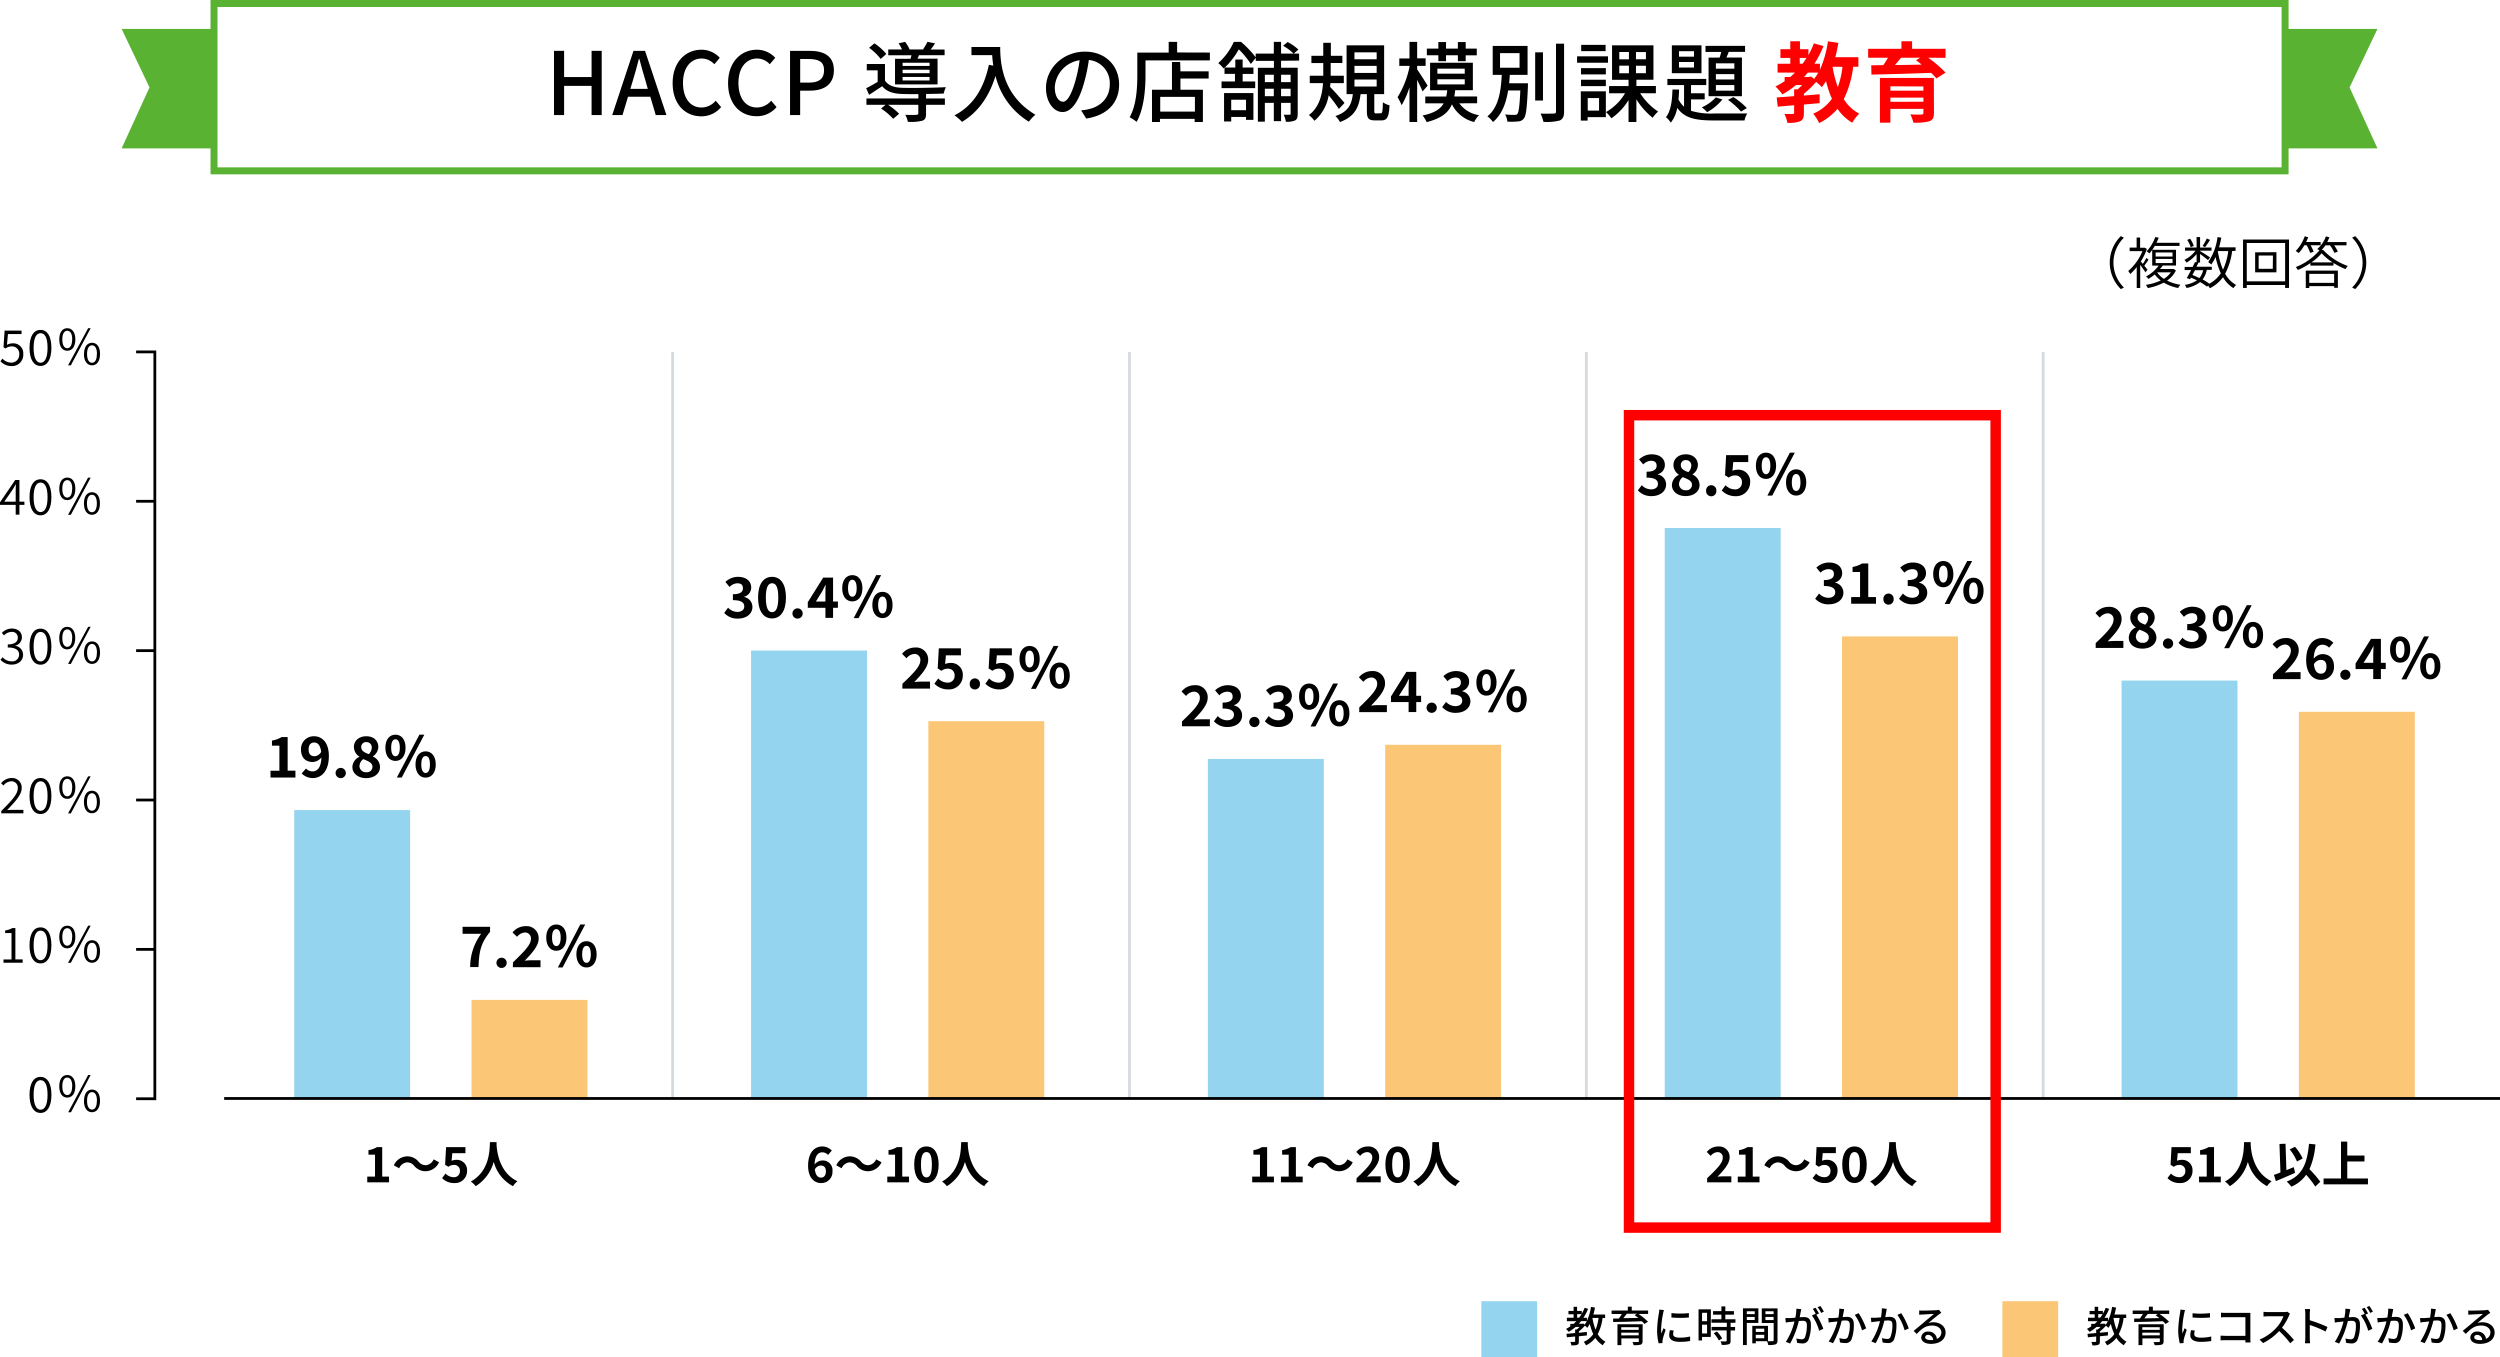 <svg xmlns="http://www.w3.org/2000/svg" viewBox="0 0 717.02 389.19"><defs><style>.cls-1,.cls-3,.cls-4{fill:none;stroke-miterlimit:10;}.cls-1{stroke:#59b231;stroke-width:2px;}.cls-2{fill:#59b231;}.cls-3{stroke:#000;}.cls-3,.cls-4{stroke-width:0.8px;}.cls-4{stroke:#d5dadf;}.cls-5{fill:#94d4ef;}.cls-6{fill:#fbc676;}.cls-7{fill:red;}</style></defs><g id="レイヤー_2" data-name="レイヤー 2"><g id="layout"><rect class="cls-1" x="61.38" y="1" width="594" height="48"/><polygon class="cls-2" points="681.88 42.57 655.38 42.57 655.38 8.29 681.88 8.29 673.88 25.07 681.88 42.57"/><polygon class="cls-2" points="34.88 42.57 61.38 42.57 61.38 8.29 34.88 8.29 42.88 25.07 34.88 42.57"/><path d="M608.28,67.72l.87.46a10,10,0,0,0,0,14.28l-.87.46a10.67,10.67,0,0,1,0-15.2Z"/><path d="M615.32,78.1c-.27-.48-1-1.42-1.49-2.16V82.6h-1v-6a14.82,14.82,0,0,1-1.87,2,3,3,0,0,0-.58-.86,15.08,15.08,0,0,0,4.1-5.72H610.8v-1h2V68.12h1v2.94H615l.18,0,.56.35A17.13,17.13,0,0,1,614,75c.17.19.36.43.59.68a17.48,17.48,0,0,0,1-1.69l.64.46A19,19,0,0,1,615,76.2l.93,1.17Zm8.75-.52a7.48,7.48,0,0,1-2.54,2.89,12.61,12.61,0,0,0,3.84,1.2,5.84,5.84,0,0,0-.66.93,12.73,12.73,0,0,1-4.13-1.54A16.17,16.17,0,0,1,616,82.62a3.25,3.25,0,0,0-.56-.92,15.39,15.39,0,0,0,4.28-1.26A7.82,7.82,0,0,1,618,78.71,13.23,13.23,0,0,1,616.18,80a2.42,2.42,0,0,0-.7-.69,10.64,10.64,0,0,0,3.65-3.13h-1.86V71.7a11.41,11.41,0,0,1-.83,1,3.18,3.18,0,0,0-.77-.61A11.63,11.63,0,0,0,618.14,68l1,.16c-.19.48-.4,1-.64,1.47h6.61v.91H618a13.14,13.14,0,0,1-.72,1.11h6.82v4.5h-3.78a10.73,10.73,0,0,1-.82,1h3.72l.2,0Zm-5.82-4h4.85V72.41h-4.85Zm0,1.87h4.85V74.26h-4.85Zm.45,2.68a6.54,6.54,0,0,0,1.92,1.85,6.76,6.76,0,0,0,2-1.87h-3.89Z"/><path d="M640.19,72a18.72,18.72,0,0,1-2,6.5,7.91,7.91,0,0,0,3.15,3.23,4.18,4.18,0,0,0-.77.91,8.9,8.9,0,0,1-3-3.14,10.25,10.25,0,0,1-3.77,3.17,7.47,7.47,0,0,0-.5-.77l-.31.32A15.16,15.16,0,0,0,631,80.9a8.76,8.76,0,0,1-3.9,1.7,2.5,2.5,0,0,0-.5-.9,8.26,8.26,0,0,0,3.48-1.29c-.56-.29-1.13-.55-1.7-.79l-.27.47-.92-.35c.37-.63.8-1.44,1.24-2.29h-1.86v-.9h2.3c.24-.5.49-1,.68-1.41l.45.1V72.85a10.25,10.25,0,0,1-2.9,2.48,3.85,3.85,0,0,0-.59-.8,8.47,8.47,0,0,0,3.17-2.64h-3V71H630V68h1v3h3.28v.89H631V72c.69.4,2.43,1.52,2.86,1.84l-.59.77c-.42-.38-1.49-1.2-2.27-1.76v2.45h-.61l.16,0c-.18.38-.37.78-.58,1.2h4.39v.9h-1.44a6.41,6.41,0,0,1-1.2,2.75,13.37,13.37,0,0,1,1.92,1.22,8.93,8.93,0,0,0,3.31-3,21.25,21.25,0,0,1-1.5-4.68,11.87,11.87,0,0,1-1.25,2.18,6.19,6.19,0,0,0-.87-.7A16.28,16.28,0,0,0,636,68l1.07.16a23.53,23.53,0,0,1-.63,2.78h4.74v1Zm-11.88-1.09a7.79,7.79,0,0,0-1-2.1l.82-.35a7.58,7.58,0,0,1,1.06,2.08Zm1.22,6.58c-.24.48-.49.94-.73,1.37.68.28,1.37.58,2,.9a5.32,5.32,0,0,0,1.07-2.27Zm4.33-8.68c-.46.72-1,1.55-1.42,2.08l-.72-.35a14.14,14.14,0,0,0,1.21-2.14Zm2.24,3.28a22,22,0,0,0,1.48,5.25,17.84,17.84,0,0,0,1.5-5.34h-2.94Z"/><path d="M656.51,68.69v13.9h-1.12v-.85h-11v.85h-1.07V68.69Zm-1.12,12v-11h-11v11Zm-2.49-8.36V78.1h-6.11V72.37Zm-1,.95H647.8v3.82h4.05Z"/><path d="M660.9,70.34a11.39,11.39,0,0,1-1.6,2.24,6.12,6.12,0,0,0-.88-.59A11.24,11.24,0,0,0,661,67.78l1,.26a14.78,14.78,0,0,1-.58,1.37h4.15v.93h-2.88a11.3,11.3,0,0,1,.88,1.87l-1,.32a12.35,12.35,0,0,0-1-2.19Zm5.41,1.36a17.59,17.59,0,0,0,7.06,4.58,6,6,0,0,0-.66.91,21.37,21.37,0,0,1-3.45-1.78v.76h-6.61v-.72a21.69,21.69,0,0,1-3.61,2,3.79,3.79,0,0,0-.6-.85,17,17,0,0,0,6.77-4.77,4.44,4.44,0,0,0-.6-.4,8.46,8.46,0,0,0,2.47-3.63l1,.26c-.18.46-.38.92-.61,1.37H673v.93h-3.56a9,9,0,0,1,1.07,1.81l-1,.35a9.42,9.42,0,0,0-1.26-2.16h-1.31a10.81,10.81,0,0,1-1.09,1.36Zm-5,5.91h9.21v4.94h-1.06v-.48h-7.14v.53h-1Zm1,.93v2.59h7.14V78.54ZM669,75.25a15.44,15.44,0,0,1-3.14-2.61,14.17,14.17,0,0,1-2.93,2.61Z"/><path d="M675.48,82.92l-.87-.46a10,10,0,0,0,0-14.28l.87-.46a10.67,10.67,0,0,1,0,15.2Z"/><polyline class="cls-3" points="39.04 100.93 44.41 100.93 44.41 315.13 39.04 315.13"/><path d="M8.47,314c0-3.33,1.18-5.14,3.15-5.14s3.13,1.83,3.13,5.14-1.17,5.2-3.13,5.2S8.47,317.29,8.47,314Zm5.17,0c0-2.95-.81-4.2-2-4.2s-2,1.25-2,4.2.82,4.28,2,4.28S13.64,316.91,13.64,314Z"/><path d="M17,311.55c0-2.06.89-3.23,2.29-3.23s2.32,1.17,2.32,3.23-.91,3.25-2.32,3.25S17,313.62,17,311.55Zm3.72,0c0-1.67-.57-2.5-1.43-2.5s-1.42.83-1.42,2.5.58,2.52,1.42,2.52S20.69,313.21,20.69,311.55Zm4.56-3.23H26L20.36,319h-.8Zm-1.18,7.4c0-2.06.9-3.22,2.3-3.22s2.29,1.16,2.29,3.22S27.75,319,26.37,319,24.07,317.79,24.07,315.72Zm3.71,0c0-1.67-.56-2.49-1.41-2.49s-1.43.82-1.43,2.49.57,2.52,1.43,2.52S27.78,317.39,27.78,315.72Z"/><path d="M.13,103.6l.57-.75A3.39,3.39,0,0,0,3.26,104a2.24,2.24,0,0,0,2.26-2.37,2.08,2.08,0,0,0-2.2-2.28,2.88,2.88,0,0,0-1.74.61L1,99.58l.32-4.76H6.18v1H2.28L2,98.91a3.08,3.08,0,0,1,1.6-.43,2.85,2.85,0,0,1,3.07,3.12A3.22,3.22,0,0,1,3.36,105,4.25,4.25,0,0,1,.13,103.6Z"/><path d="M8.47,99.76c0-3.33,1.18-5.14,3.15-5.14s3.12,1.82,3.12,5.14-1.16,5.2-3.12,5.2S8.47,103.1,8.47,99.76Zm5.17,0c0-3-.81-4.2-2-4.2s-2,1.25-2,4.2.82,4.28,2,4.28S13.64,102.72,13.64,99.76Z"/><path d="M17,97.36c0-2.06.89-3.23,2.29-3.23s2.32,1.17,2.32,3.23-.91,3.24-2.32,3.24S17,99.43,17,97.36Zm3.72,0c0-1.67-.57-2.5-1.43-2.5s-1.42.83-1.42,2.5.58,2.52,1.42,2.52S20.69,99,20.69,97.36Zm4.56-3.23H26l-5.68,10.65h-.8Zm-1.18,7.4c0-2.06.9-3.22,2.3-3.22s2.29,1.16,2.29,3.22-.91,3.25-2.29,3.25S24.07,103.6,24.07,101.53Zm3.71,0c0-1.67-.56-2.49-1.41-2.49s-1.43.82-1.43,2.49.57,2.52,1.43,2.52S27.78,103.2,27.78,101.53Z"/><path d="M1,275.18h2.3v-7.57H1.47v-.74a6,6,0,0,0,2.07-.7h.87v9H6.5v.95H1Z"/><path d="M8.47,271.12c0-3.34,1.18-5.14,3.15-5.14s3.12,1.82,3.12,5.14-1.16,5.19-3.12,5.19S8.47,274.45,8.47,271.12Zm5.17,0c0-3-.81-4.21-2-4.21s-2,1.25-2,4.21.82,4.27,2,4.27S13.64,274.07,13.64,271.12Z"/><path d="M17,268.71c0-2.06.89-3.22,2.29-3.22s2.32,1.16,2.32,3.22S20.67,272,19.26,272,17,270.78,17,268.71Zm3.72,0c0-1.67-.57-2.5-1.43-2.5s-1.42.83-1.42,2.5.58,2.52,1.42,2.52S20.69,270.37,20.69,268.71Zm4.56-3.22H26l-5.68,10.64h-.8Zm-1.18,7.39c0-2.06.9-3.22,2.3-3.22s2.29,1.16,2.29,3.22-.91,3.25-2.29,3.25S24.07,275,24.07,272.88Zm3.71,0c0-1.66-.56-2.49-1.41-2.49s-1.43.83-1.43,2.49.57,2.52,1.43,2.52S27.78,274.55,27.78,272.88Z"/><path d="M.36,232.61c3.07-3.06,4.74-4.88,4.74-6.53a1.81,1.81,0,0,0-1.95-2A3,3,0,0,0,1,225.29l-.68-.65a3.93,3.93,0,0,1,3-1.5A2.73,2.73,0,0,1,6.22,226c0,1.9-1.72,3.76-4.19,6.36a15.76,15.76,0,0,1,1.68-.09h3v1H.36Z"/><path d="M8.47,228.28c0-3.34,1.18-5.14,3.15-5.14s3.12,1.82,3.12,5.14-1.16,5.19-3.12,5.19S8.47,231.61,8.47,228.28Zm5.17,0c0-3-.81-4.2-2-4.2s-2,1.24-2,4.2.82,4.27,2,4.27S13.64,231.23,13.64,228.28Z"/><path d="M17,225.87c0-2.06.89-3.22,2.29-3.22s2.32,1.16,2.32,3.22-.91,3.25-2.32,3.25S17,227.94,17,225.87Zm3.72,0c0-1.67-.57-2.49-1.43-2.49s-1.42.82-1.42,2.49.58,2.52,1.42,2.52S20.69,227.54,20.69,225.87Zm4.56-3.22H26l-5.68,10.64h-.8ZM24.07,230c0-2.06.9-3.22,2.3-3.22S28.66,228,28.66,230s-.91,3.25-2.29,3.25S24.07,232.12,24.07,230Zm3.71,0c0-1.66-.56-2.49-1.41-2.49s-1.43.83-1.43,2.49.57,2.52,1.43,2.52S27.78,231.71,27.78,230Z"/><path d="M.15,189.24l.59-.75a3.43,3.43,0,0,0,2.59,1.19,1.94,1.94,0,0,0,2.15-1.91c0-1.24-.87-2.06-3.25-2.06v-.89c2.14,0,2.88-.86,2.88-1.93a1.6,1.6,0,0,0-1.79-1.65,3,3,0,0,0-2.16,1l-.63-.72a4,4,0,0,1,2.83-1.25c1.68,0,2.92.91,2.92,2.51a2.46,2.46,0,0,1-1.84,2.38v.07a2.6,2.6,0,0,1,2.18,2.55c0,1.76-1.42,2.83-3.22,2.83A4.23,4.23,0,0,1,.15,189.24Z"/><path d="M8.47,185.44c0-3.33,1.18-5.14,3.15-5.14s3.12,1.82,3.12,5.14-1.16,5.2-3.12,5.2S8.47,188.77,8.47,185.44Zm5.17,0c0-3-.81-4.2-2-4.2s-2,1.24-2,4.2.82,4.27,2,4.27S13.64,188.4,13.64,185.44Z"/><path d="M17,183c0-2.06.89-3.22,2.29-3.22S21.58,181,21.58,183s-.91,3.25-2.32,3.25S17,185.1,17,183Zm3.72,0c0-1.67-.57-2.49-1.43-2.49s-1.42.82-1.42,2.49.58,2.52,1.42,2.52S20.69,184.7,20.69,183Zm4.56-3.22H26l-5.68,10.64h-.8Zm-1.18,7.39c0-2,.9-3.22,2.3-3.22s2.29,1.17,2.29,3.22-.91,3.25-2.29,3.25S24.07,189.28,24.07,187.2Zm3.71,0c0-1.66-.56-2.49-1.41-2.49s-1.43.83-1.43,2.49.57,2.53,1.43,2.53S27.78,188.87,27.78,187.2Z"/><path d="M4.5,144.8H0v-.73l4.36-6.41H5.57v6.23H7v.91H5.57v2.82H4.5Zm0-.91v-3.1c0-.49,0-1.34.08-1.84H4.51c-.25.46-.53.88-.81,1.35l-2.48,3.59Z"/><path d="M8.47,142.6c0-3.33,1.18-5.14,3.15-5.14s3.12,1.82,3.12,5.14-1.16,5.2-3.12,5.2S8.47,145.94,8.47,142.6Zm5.17,0c0-2.95-.81-4.2-2-4.2s-2,1.25-2,4.2.82,4.27,2,4.27S13.64,145.56,13.64,142.6Z"/><path d="M17,140.19c0-2.06.89-3.22,2.29-3.22s2.32,1.16,2.32,3.22-.91,3.25-2.32,3.25S17,142.26,17,140.19Zm3.72,0c0-1.66-.57-2.49-1.43-2.49s-1.42.83-1.42,2.49.58,2.52,1.42,2.52S20.69,141.86,20.69,140.19ZM25.25,137H26l-5.68,10.65h-.8Zm-1.18,7.4c0-2.06.9-3.23,2.3-3.23s2.29,1.17,2.29,3.23-.91,3.25-2.29,3.25S24.07,146.44,24.07,144.37Zm3.71,0c0-1.67-.56-2.5-1.41-2.5s-1.43.83-1.43,2.5.57,2.52,1.43,2.52S27.78,146,27.78,144.37Z"/><line class="cls-3" x1="39.04" y1="272.29" x2="44.41" y2="272.29"/><line class="cls-3" x1="39.04" y1="229.45" x2="44.41" y2="229.45"/><line class="cls-3" x1="39.04" y1="186.61" x2="44.41" y2="186.61"/><line class="cls-3" x1="39.04" y1="143.77" x2="44.41" y2="143.77"/><line class="cls-4" x1="192.92" y1="100.93" x2="192.92" y2="315.05"/><path d="M77.58,221.05h2.55v-7.19H78V212.4a7.74,7.74,0,0,0,2.76-1h1.74v9.64h2.23V223H77.58Z"/><path d="M86.53,221.83l1.24-1.42a2.56,2.56,0,0,0,1.83.84c1.36,0,2.48-1,2.58-4a3.41,3.41,0,0,1-2.44,1.3c-2,0-3.41-1.15-3.41-3.57a3.65,3.65,0,0,1,3.73-3.82c2.24,0,4.26,1.71,4.26,5.68,0,4.4-2.19,6.31-4.58,6.31A4.35,4.35,0,0,1,86.53,221.83Zm3.66-4.93a2.33,2.33,0,0,0,1.92-1.26c-.24-1.94-1-2.68-2-2.68s-1.6.68-1.6,2S89.15,216.9,90.19,216.9Z"/><path d="M96.25,221.64a1.47,1.47,0,1,1,1.46,1.54A1.47,1.47,0,0,1,96.25,221.64Z"/><path d="M101.07,220a3.31,3.31,0,0,1,2-2.92V217a3.34,3.34,0,0,1-1.57-2.72c0-1.91,1.52-3.12,3.57-3.12s3.44,1.24,3.44,3.13a3.31,3.31,0,0,1-1.52,2.6V217a3.3,3.3,0,0,1,2,3c0,1.79-1.59,3.17-4,3.17C102.77,223.18,101.07,221.86,101.07,220Zm5.75-.08c0-1.16-1.11-1.57-2.63-2.2a2.65,2.65,0,0,0-1.09,2,1.82,1.82,0,0,0,2,1.76A1.54,1.54,0,0,0,106.82,219.93Zm-.2-5.45a1.49,1.49,0,0,0-1.56-1.63,1.37,1.37,0,0,0-1.45,1.46c0,1.05.93,1.55,2.17,2A2.74,2.74,0,0,0,106.62,214.48Z"/><path d="M110.53,214.45c0-2.38,1.2-3.74,2.89-3.74s2.9,1.36,2.9,3.74-1.18,3.79-2.9,3.79S110.53,216.84,110.53,214.45Zm4.14,0c0-1.74-.54-2.42-1.25-2.42s-1.23.68-1.23,2.42.54,2.45,1.23,2.45S114.67,216.2,114.67,214.45Zm5.62-3.74h1.41L115.22,223h-1.4Zm-1.12,8.54c0-2.38,1.22-3.76,2.91-3.76s2.9,1.38,2.9,3.76-1.2,3.78-2.9,3.78S119.17,221.62,119.17,219.25Zm4.14,0c0-1.76-.52-2.41-1.23-2.41s-1.25.65-1.25,2.41.55,2.45,1.25,2.45S123.31,221,123.31,219.25Z"/><rect class="cls-5" x="84.38" y="232.33" width="33.25" height="82.72"/><rect class="cls-6" x="135.23" y="286.78" width="33.25" height="28.27"/><path d="M138,267.82h-5.33v-2h7.88v1.44c-2.69,3.28-3.12,5.6-3.32,10.1h-2.38A15.93,15.93,0,0,1,138,267.82Z"/><path d="M142.39,276.08a1.47,1.47,0,1,1,1.46,1.54A1.46,1.46,0,0,1,142.39,276.08Z"/><path d="M147.14,276c3.09-3,5.13-5,5.13-6.68a1.67,1.67,0,0,0-1.78-1.87,3.1,3.1,0,0,0-2.18,1.23L147,267.44a4.78,4.78,0,0,1,3.76-1.81,3.45,3.45,0,0,1,3.73,3.6c0,2-1.85,4.1-4,6.31.6-.06,1.38-.13,1.94-.13h2.59v2h-7.94Z"/><path d="M156.66,268.9c0-2.39,1.2-3.75,2.9-3.75s2.9,1.36,2.9,3.75-1.19,3.79-2.9,3.79S156.66,271.28,156.66,268.9Zm4.15,0c0-1.75-.54-2.42-1.25-2.42s-1.23.67-1.23,2.42.54,2.45,1.23,2.45S160.81,270.64,160.81,268.9Zm5.62-3.75h1.41l-6.49,12.33H160Zm-1.12,8.55c0-2.39,1.21-3.76,2.91-3.76s2.9,1.37,2.9,3.76-1.2,3.78-2.9,3.78S165.31,276.07,165.31,273.7Zm4.14,0c0-1.76-.53-2.42-1.23-2.42s-1.25.66-1.25,2.42.55,2.45,1.25,2.45S169.45,275.43,169.45,273.7Z"/><path d="M105.33,337.45h2.23v-6.29h-1.88v-1.28a6.53,6.53,0,0,0,2.41-.87h1.53v8.44h1.95v1.66h-6.24Z"/><path d="M116.72,333.38a2.73,2.73,0,0,0-2.23,1.69l-1.54-.85a4.33,4.33,0,0,1,3.81-2.57,4.21,4.21,0,0,1,3.3,1.54,2.6,2.6,0,0,0,2.09,1,2.74,2.74,0,0,0,2.23-1.68l1.54.84a4.33,4.33,0,0,1-3.81,2.57,4.25,4.25,0,0,1-3.31-1.54A2.57,2.57,0,0,0,116.72,333.38Z"/><path d="M126.79,337.89l1-1.31a3.23,3.23,0,0,0,2.28,1.05,1.68,1.68,0,0,0,1.84-1.77,1.62,1.62,0,0,0-1.76-1.75,2.49,2.49,0,0,0-1.55.55l-.94-.6.28-5.05h5.55v1.73h-3.77l-.2,2.2a2.79,2.79,0,0,1,1.25-.28,2.93,2.93,0,0,1,3.19,3.13,3.44,3.44,0,0,1-3.62,3.52A4.72,4.72,0,0,1,126.79,337.89Z"/><path d="M142.42,327.57c0,.23,0,.51,0,.8.11,1.93.81,8,6,10.42a5.47,5.47,0,0,0-1.29,1.42,11.09,11.09,0,0,1-5.52-7,12,12,0,0,1-5.18,7,5.79,5.79,0,0,0-1.4-1.33c5.59-3.1,5.39-9.46,5.49-11.31Z"/><line class="cls-4" x1="323.94" y1="100.93" x2="323.94" y2="315.05"/><path d="M207.71,175.78l1.11-1.49a3.77,3.77,0,0,0,2.64,1.21c1.2,0,2-.57,2-1.57s-.68-1.8-3.26-1.8v-1.7c2.17,0,2.88-.72,2.88-1.71s-.58-1.43-1.59-1.43a3.25,3.25,0,0,0-2.24,1.06l-1.2-1.44a5.26,5.26,0,0,1,3.56-1.47c2.29,0,3.84,1.12,3.84,3.1a2.75,2.75,0,0,1-2,2.61v.08a2.9,2.9,0,0,1,2.35,2.85c0,2.11-1.9,3.34-4.16,3.34A5,5,0,0,1,207.71,175.78Z"/><path d="M217.42,171.37c0-3.9,1.59-5.93,4-5.93s4,2,4,5.93-1.57,6-4,6S217.42,175.3,217.42,171.37Zm5.8,0c0-3.2-.76-4.09-1.78-4.09s-1.79.89-1.79,4.09.77,4.21,1.79,4.21S223.22,174.59,223.22,171.37Z"/><path d="M227.28,175.89a1.47,1.47,0,1,1,1.46,1.53A1.46,1.46,0,0,1,227.28,175.89Z"/><path d="M236.74,174.33h-5.06v-1.61l4.42-7.06h2.83v6.87h1.39v1.8h-1.39v2.87h-2.19Zm0-1.8v-2.31c0-.69,0-1.78.08-2.46h-.07c-.29.62-.61,1.21-.94,1.85L234,172.53Z"/><path d="M241.55,168.7c0-2.38,1.2-3.75,2.9-3.75s2.9,1.37,2.9,3.75-1.19,3.79-2.9,3.79S241.55,171.09,241.55,168.7Zm4.15,0c0-1.74-.55-2.42-1.25-2.42s-1.23.68-1.23,2.42.54,2.45,1.23,2.45S245.7,170.45,245.7,168.7Zm5.61-3.75h1.41l-6.48,12.33h-1.39Zm-1.12,8.55c0-2.38,1.22-3.76,2.92-3.76s2.89,1.38,2.89,3.76-1.2,3.78-2.89,3.78S250.19,175.87,250.19,173.5Zm4.15,0c0-1.76-.53-2.41-1.23-2.41s-1.25.65-1.25,2.41.54,2.45,1.25,2.45S254.34,175.23,254.34,173.5Z"/><rect class="cls-5" x="215.41" y="186.58" width="33.25" height="128.47"/><rect class="cls-6" x="266.26" y="206.85" width="33.25" height="108.2"/><path d="M258.83,196.11c3.09-2.94,5.13-5,5.13-6.67a1.67,1.67,0,0,0-1.78-1.88A3.11,3.11,0,0,0,260,188.8l-1.28-1.28a4.78,4.78,0,0,1,3.76-1.81,3.45,3.45,0,0,1,3.73,3.6c0,2-1.85,4.1-4,6.31a18.59,18.59,0,0,1,1.94-.13h2.59v2h-7.94Z"/><path d="M268,196.08l1.08-1.5a3.73,3.73,0,0,0,2.61,1.2,1.91,1.91,0,0,0,2.1-2,1.85,1.85,0,0,0-2-2,2.84,2.84,0,0,0-1.78.62l-1.07-.69.32-5.76h6.34v2h-4.31l-.22,2.51a3.43,3.43,0,0,1,1.42-.32,3.36,3.36,0,0,1,3.65,3.59,3.94,3.94,0,0,1-4.14,4A5.38,5.38,0,0,1,268,196.08Z"/><path d="M278.13,196.16a1.47,1.47,0,1,1,2.93,0,1.47,1.47,0,1,1-2.93,0Z"/><path d="M282.61,196.08l1.09-1.5a3.69,3.69,0,0,0,2.61,1.2,1.91,1.91,0,0,0,2.09-2,1.85,1.85,0,0,0-2-2,2.79,2.79,0,0,0-1.77.62l-1.08-.69.32-5.76h6.34v2h-4.3l-.23,2.51a3.44,3.44,0,0,1,1.43-.32,3.36,3.36,0,0,1,3.65,3.59,4,4,0,0,1-4.15,4A5.4,5.4,0,0,1,282.61,196.08Z"/><path d="M292.4,189c0-2.38,1.2-3.74,2.9-3.74s2.9,1.36,2.9,3.74-1.19,3.8-2.9,3.8S292.4,191.36,292.4,189Zm4.15,0c0-1.74-.55-2.41-1.25-2.41s-1.23.67-1.23,2.41.54,2.45,1.23,2.45S296.55,190.72,296.55,189Zm5.62-3.74h1.4l-6.48,12.32H295.7ZM301,193.78c0-2.39,1.22-3.77,2.92-3.77s2.9,1.38,2.9,3.77-1.2,3.77-2.9,3.77S301,196.14,301,193.78Zm4.15,0c0-1.77-.53-2.42-1.23-2.42s-1.25.65-1.25,2.42.54,2.44,1.25,2.44S305.19,195.5,305.19,193.78Z"/><path d="M231.77,334.34c0-3.85,1.92-5.52,4-5.52a3.78,3.78,0,0,1,2.8,1.17l-1.09,1.24a2.26,2.26,0,0,0-1.59-.74c-1.2,0-2.18.88-2.26,3.48a3,3,0,0,1,2.13-1.13,2.78,2.78,0,0,1,3,3.11,3.19,3.19,0,0,1-3.26,3.36C233.54,339.31,231.77,337.8,231.77,334.34Zm1.94,1.06c.19,1.71.89,2.35,1.75,2.35s1.41-.6,1.41-1.8-.59-1.66-1.48-1.66A2,2,0,0,0,233.71,335.4Z"/><path d="M243.62,333.38a2.73,2.73,0,0,0-2.23,1.69l-1.54-.85a4.33,4.33,0,0,1,3.81-2.57,4.25,4.25,0,0,1,3.31,1.54,2.57,2.57,0,0,0,2.08,1,2.74,2.74,0,0,0,2.23-1.68l1.54.84a4.33,4.33,0,0,1-3.81,2.57,4.21,4.21,0,0,1-3.3-1.54A2.6,2.6,0,0,0,243.62,333.38Z"/><path d="M254.48,337.45h2.23v-6.29h-1.88v-1.28a6.53,6.53,0,0,0,2.41-.87h1.53v8.44h1.94v1.66h-6.23Z"/><path d="M262.2,334c0-3.41,1.38-5.19,3.51-5.19s3.5,1.79,3.5,5.19-1.37,5.3-3.5,5.3S262.2,337.45,262.2,334Zm5.07,0c0-2.8-.66-3.58-1.56-3.58s-1.57.78-1.57,3.58.67,3.69,1.57,3.69S267.27,336.83,267.27,334Z"/><path d="M277.57,327.57c0,.23,0,.51,0,.8.11,1.93.81,8,6,10.42a5.3,5.3,0,0,0-1.29,1.42,11.09,11.09,0,0,1-5.52-7,12,12,0,0,1-5.18,7,5.79,5.79,0,0,0-1.4-1.33c5.58-3.1,5.39-9.46,5.49-11.31Z"/><line class="cls-4" x1="454.97" y1="100.93" x2="454.97" y2="315.05"/><path d="M339,206.92c3.09-2.94,5.12-5,5.12-6.67a1.67,1.67,0,0,0-1.78-1.87,3.1,3.1,0,0,0-2.17,1.23l-1.28-1.28a4.76,4.76,0,0,1,3.76-1.81,3.45,3.45,0,0,1,3.73,3.6c0,2-1.86,4.1-4,6.31a18.4,18.4,0,0,1,1.93-.13H347v2H339Z"/><path d="M348.16,206.86l1.1-1.49a3.78,3.78,0,0,0,2.65,1.22c1.2,0,2-.58,2-1.57s-.69-1.81-3.26-1.81v-1.7c2.17,0,2.88-.72,2.88-1.71s-.58-1.42-1.59-1.42a3.28,3.28,0,0,0-2.24,1.05l-1.2-1.44a5.31,5.31,0,0,1,3.56-1.47c2.28,0,3.84,1.12,3.84,3.1a2.74,2.74,0,0,1-2,2.61v.08a2.91,2.91,0,0,1,2.35,2.85c0,2.12-1.9,3.35-4.16,3.35A5.05,5.05,0,0,1,348.16,206.86Z"/><path d="M358.3,207a1.47,1.47,0,1,1,1.46,1.54A1.47,1.47,0,0,1,358.3,207Z"/><path d="M362.78,206.86l1.11-1.49a3.75,3.75,0,0,0,2.64,1.22c1.2,0,2-.58,2-1.57s-.69-1.81-3.27-1.81v-1.7c2.18,0,2.88-.72,2.88-1.71s-.57-1.42-1.58-1.42a3.24,3.24,0,0,0-2.24,1.05l-1.2-1.44a5.29,5.29,0,0,1,3.55-1.47c2.29,0,3.84,1.12,3.84,3.1a2.74,2.74,0,0,1-2,2.61v.08a2.92,2.92,0,0,1,2.36,2.85c0,2.12-1.91,3.35-4.17,3.35A5.07,5.07,0,0,1,362.78,206.86Z"/><path d="M372.58,199.78c0-2.38,1.2-3.74,2.89-3.74s2.9,1.36,2.9,3.74-1.18,3.8-2.9,3.8S372.58,202.17,372.58,199.78Zm4.14,0c0-1.74-.54-2.41-1.25-2.41s-1.23.67-1.23,2.41.55,2.45,1.23,2.45S376.72,201.53,376.72,199.78Zm5.62-3.74h1.41l-6.48,12.32h-1.4Zm-1.12,8.55c0-2.39,1.22-3.77,2.91-3.77s2.9,1.38,2.9,3.77-1.2,3.77-2.9,3.77S381.22,207,381.22,204.59Zm4.15,0c0-1.76-.53-2.42-1.24-2.42s-1.25.66-1.25,2.42.55,2.45,1.25,2.45S385.37,206.32,385.37,204.59Z"/><rect class="cls-5" x="346.43" y="217.67" width="33.25" height="97.38"/><rect class="cls-6" x="397.28" y="213.61" width="33.25" height="101.44"/><path d="M389.86,202.87c3.09-3,5.12-5,5.12-6.68a1.67,1.67,0,0,0-1.78-1.87,3.12,3.12,0,0,0-2.17,1.23l-1.28-1.28a4.77,4.77,0,0,1,3.76-1.8,3.45,3.45,0,0,1,3.73,3.6c0,2-1.86,4.09-4,6.3.59-.06,1.37-.13,1.93-.13h2.6v2h-7.94Z"/><path d="M404,201.36h-5.06v-1.61l4.42-7.06h2.83v6.87h1.39v1.8h-1.39v2.87H404Zm0-1.8v-2.31c0-.69.05-1.78.08-2.46H404c-.28.62-.6,1.21-.94,1.85l-1.84,2.92Z"/><path d="M409.15,202.92a1.47,1.47,0,1,1,1.46,1.53A1.47,1.47,0,0,1,409.15,202.92Z"/><path d="M413.63,202.8l1.11-1.48a3.78,3.78,0,0,0,2.64,1.21c1.2,0,2-.57,2-1.57s-.69-1.8-3.27-1.8v-1.7c2.18,0,2.88-.72,2.88-1.71s-.57-1.43-1.58-1.43a3.22,3.22,0,0,0-2.24,1.06l-1.2-1.44a5.24,5.24,0,0,1,3.55-1.47c2.29,0,3.84,1.12,3.84,3.1a2.75,2.75,0,0,1-2,2.61v.08a2.91,2.91,0,0,1,2.36,2.85c0,2.11-1.91,3.34-4.17,3.34A5,5,0,0,1,413.63,202.8Z"/><path d="M423.43,195.73c0-2.38,1.2-3.75,2.89-3.75s2.9,1.37,2.9,3.75-1.18,3.79-2.9,3.79S423.43,198.12,423.43,195.73Zm4.14,0c0-1.74-.54-2.42-1.25-2.42s-1.23.68-1.23,2.42.54,2.45,1.23,2.45S427.57,197.47,427.57,195.73Zm5.62-3.75h1.41l-6.48,12.33h-1.4Zm-1.12,8.55c0-2.38,1.22-3.76,2.91-3.76s2.9,1.38,2.9,3.76-1.2,3.78-2.9,3.78S432.07,202.9,432.07,200.53Zm4.14,0c0-1.76-.52-2.41-1.23-2.41s-1.25.65-1.25,2.41S434.28,203,435,203,436.21,202.26,436.21,200.53Z"/><path d="M359.14,337.45h2.23v-6.29h-1.88v-1.28a6.6,6.6,0,0,0,2.41-.87h1.52v8.44h1.95v1.66h-6.23Z"/><path d="M367.38,337.45h2.23v-6.29h-1.88v-1.28a6.47,6.47,0,0,0,2.41-.87h1.53v8.44h1.95v1.66h-6.24Z"/><path d="M378.77,333.38a2.73,2.73,0,0,0-2.23,1.69l-1.54-.85a4.33,4.33,0,0,1,3.81-2.57,4.25,4.25,0,0,1,3.31,1.54,2.57,2.57,0,0,0,2.08,1,2.74,2.74,0,0,0,2.23-1.68l1.54.84a4.33,4.33,0,0,1-3.81,2.57,4.25,4.25,0,0,1-3.31-1.54A2.57,2.57,0,0,0,378.77,333.38Z"/><path d="M389.08,337.92c2.71-2.57,4.49-4.34,4.49-5.84a1.46,1.46,0,0,0-1.56-1.64,2.73,2.73,0,0,0-1.9,1.08L389,330.4a4.16,4.16,0,0,1,3.29-1.58,3,3,0,0,1,3.26,3.15c0,1.76-1.62,3.59-3.47,5.52a16.51,16.51,0,0,1,1.69-.11H396v1.73h-6.95Z"/><path d="M397.34,334c0-3.41,1.39-5.19,3.52-5.19s3.5,1.79,3.5,5.19-1.37,5.3-3.5,5.3S397.34,337.45,397.34,334Zm5.08,0c0-2.8-.66-3.58-1.56-3.58s-1.57.78-1.57,3.58.67,3.69,1.57,3.69S402.42,336.83,402.42,334Z"/><path d="M412.72,327.57c0,.23,0,.51,0,.8.11,1.93.81,8,6,10.42a5.42,5.42,0,0,0-1.28,1.42,11.09,11.09,0,0,1-5.52-7,12,12,0,0,1-5.19,7,5.61,5.61,0,0,0-1.4-1.33c5.59-3.1,5.4-9.46,5.49-11.31Z"/><line class="cls-4" x1="585.99" y1="100.93" x2="585.99" y2="315.05"/><path d="M469.76,140.64l1.11-1.49a3.73,3.73,0,0,0,2.64,1.21c1.2,0,2-.57,2-1.56s-.69-1.81-3.26-1.81v-1.7c2.17,0,2.88-.72,2.88-1.71s-.58-1.43-1.59-1.43a3.25,3.25,0,0,0-2.24,1.06l-1.2-1.44a5.26,5.26,0,0,1,3.56-1.47c2.29,0,3.84,1.12,3.84,3.1a2.75,2.75,0,0,1-2,2.61v.08a2.9,2.9,0,0,1,2.35,2.85c0,2.11-1.9,3.35-4.16,3.35A5.05,5.05,0,0,1,469.76,140.64Z"/><path d="M479.52,139.12a3.31,3.31,0,0,1,2-2.92v-.06a3.33,3.33,0,0,1-1.56-2.72c0-1.91,1.52-3.12,3.56-3.12s3.45,1.25,3.45,3.13a3.34,3.34,0,0,1-1.52,2.6v.08a3.32,3.32,0,0,1,2,3c0,1.79-1.58,3.17-4,3.17C481.22,142.29,479.52,141,479.52,139.12Zm5.75-.08c0-1.16-1.11-1.57-2.63-2.2a2.65,2.65,0,0,0-1.09,2,1.82,1.82,0,0,0,2,1.76A1.54,1.54,0,0,0,485.27,139Zm-.19-5.45a1.5,1.5,0,0,0-1.57-1.63,1.36,1.36,0,0,0-1.44,1.46c0,1.05.92,1.55,2.16,2A2.75,2.75,0,0,0,485.08,133.59Z"/><path d="M489.33,140.75a1.47,1.47,0,1,1,2.93,0,1.47,1.47,0,1,1-2.93,0Z"/><path d="M493.81,140.67l1.09-1.51a3.65,3.65,0,0,0,2.61,1.2,1.91,1.91,0,0,0,2.09-2,1.85,1.85,0,0,0-2-2,2.79,2.79,0,0,0-1.77.62l-1.08-.69.32-5.76h6.34v2h-4.3l-.23,2.51a3.29,3.29,0,0,1,1.43-.32,3.36,3.36,0,0,1,3.65,3.59,4,4,0,0,1-4.15,4A5.4,5.4,0,0,1,493.81,140.67Z"/><path d="M503.6,133.56c0-2.38,1.2-3.74,2.9-3.74s2.9,1.36,2.9,3.74-1.19,3.8-2.9,3.8S503.6,136,503.6,133.56Zm4.15,0c0-1.74-.55-2.42-1.25-2.42s-1.23.68-1.23,2.42.54,2.45,1.23,2.45S507.75,135.31,507.75,133.56Zm5.61-3.74h1.41l-6.48,12.32H506.9Zm-1.12,8.54c0-2.38,1.22-3.76,2.92-3.76s2.89,1.38,2.89,3.76-1.2,3.78-2.89,3.78S512.24,140.73,512.24,138.36Zm4.15,0c0-1.76-.53-2.41-1.23-2.41s-1.25.65-1.25,2.41.54,2.45,1.25,2.45S516.39,140.09,516.39,138.36Z"/><rect class="cls-5" x="477.46" y="151.44" width="33.25" height="163.61"/><rect class="cls-6" x="528.31" y="182.53" width="33.25" height="132.52"/><path d="M520.61,171.72l1.11-1.49a3.73,3.73,0,0,0,2.64,1.22c1.2,0,2-.58,2-1.57s-.68-1.81-3.26-1.81v-1.7c2.18,0,2.88-.72,2.88-1.71s-.58-1.42-1.58-1.42a3.29,3.29,0,0,0-2.25,1l-1.2-1.44a5.31,5.31,0,0,1,3.56-1.47c2.29,0,3.84,1.12,3.84,3.11a2.74,2.74,0,0,1-2,2.6v.09a2.89,2.89,0,0,1,2.35,2.84c0,2.12-1.9,3.35-4.16,3.35A5,5,0,0,1,520.61,171.72Z"/><path d="M530.93,171.24h2.55v-7.19h-2.15V162.6a7.61,7.61,0,0,0,2.75-1h1.75v9.64h2.22v1.91h-7.12Z"/><path d="M540.18,171.83a1.47,1.47,0,1,1,2.93,0,1.47,1.47,0,1,1-2.93,0Z"/><path d="M544.66,171.72l1.1-1.49a3.78,3.78,0,0,0,2.65,1.22c1.2,0,2-.58,2-1.57s-.69-1.81-3.26-1.81v-1.7c2.17,0,2.88-.72,2.88-1.71s-.58-1.42-1.59-1.42a3.26,3.26,0,0,0-2.24,1l-1.2-1.44a5.31,5.31,0,0,1,3.55-1.47c2.29,0,3.85,1.12,3.85,3.11a2.74,2.74,0,0,1-2,2.6v.09a2.89,2.89,0,0,1,2.35,2.84c0,2.12-1.9,3.35-4.16,3.35A5,5,0,0,1,544.66,171.72Z"/><path d="M554.45,164.65c0-2.39,1.2-3.75,2.9-3.75s2.9,1.36,2.9,3.75-1.19,3.79-2.9,3.79S554.45,167,554.45,164.65Zm4.15,0c0-1.75-.55-2.42-1.25-2.42s-1.23.67-1.23,2.42.54,2.44,1.23,2.44S558.6,166.39,558.6,164.65Zm5.61-3.75h1.41l-6.48,12.33h-1.39Zm-1.12,8.55c0-2.39,1.22-3.76,2.92-3.76s2.9,1.37,2.9,3.76-1.2,3.78-2.9,3.78S563.09,171.82,563.09,169.45Zm4.15,0c0-1.76-.53-2.42-1.23-2.42s-1.25.66-1.25,2.42.54,2.45,1.25,2.45S567.24,171.18,567.24,169.45Z"/><path d="M489.62,337.92c2.7-2.57,4.48-4.34,4.48-5.84a1.46,1.46,0,0,0-1.56-1.64,2.75,2.75,0,0,0-1.9,1.08l-1.12-1.12a4.18,4.18,0,0,1,3.29-1.58,3,3,0,0,1,3.26,3.15c0,1.76-1.62,3.59-3.47,5.52a16.7,16.7,0,0,1,1.7-.11h2.26v1.73h-6.94Z"/><path d="M498.41,337.45h2.23v-6.29h-1.88v-1.28a6.53,6.53,0,0,0,2.41-.87h1.53v8.44h1.94v1.66h-6.23Z"/><path d="M509.79,333.38a2.73,2.73,0,0,0-2.22,1.69l-1.54-.85a4.32,4.32,0,0,1,3.8-2.57,4.22,4.22,0,0,1,3.31,1.54,2.57,2.57,0,0,0,2.09,1,2.77,2.77,0,0,0,2.23-1.68l1.54.84a4.34,4.34,0,0,1-3.81,2.57,4.23,4.23,0,0,1-3.31-1.54A2.59,2.59,0,0,0,509.79,333.38Z"/><path d="M519.87,337.89l1-1.31a3.25,3.25,0,0,0,2.29,1.05,1.67,1.67,0,0,0,1.83-1.77,1.62,1.62,0,0,0-1.75-1.75,2.47,2.47,0,0,0-1.55.55l-.94-.6L521,329h5.54v1.73h-3.76l-.2,2.2a2.79,2.79,0,0,1,1.25-.28,2.94,2.94,0,0,1,3.19,3.13,3.45,3.45,0,0,1-3.63,3.52A4.68,4.68,0,0,1,519.87,337.89Z"/><path d="M528.37,334c0-3.41,1.39-5.19,3.51-5.19s3.51,1.79,3.51,5.19-1.38,5.3-3.51,5.3S528.37,337.45,528.37,334Zm5.07,0c0-2.8-.66-3.58-1.56-3.58s-1.56.78-1.56,3.58.67,3.69,1.56,3.69S533.44,336.83,533.44,334Z"/><path d="M543.75,327.57c0,.23,0,.51,0,.8.12,1.93.82,8,6,10.42a5.47,5.47,0,0,0-1.29,1.42,11.16,11.16,0,0,1-5.52-7,11.91,11.91,0,0,1-5.18,7,5.61,5.61,0,0,0-1.4-1.33c5.59-3.1,5.39-9.46,5.49-11.31Z"/><path d="M601.06,184.45c3.09-2.94,5.12-5,5.12-6.67a1.67,1.67,0,0,0-1.78-1.87,3.08,3.08,0,0,0-2.17,1.23L601,175.86a4.76,4.76,0,0,1,3.76-1.81,3.45,3.45,0,0,1,3.73,3.6c0,2-1.86,4.1-4,6.31a18.4,18.4,0,0,1,1.93-.13H609v2h-7.94Z"/><path d="M610.55,182.87a3.3,3.3,0,0,1,2-2.91v-.07a3.29,3.29,0,0,1-1.57-2.72c0-1.9,1.52-3.12,3.57-3.12s3.44,1.25,3.44,3.14a3.34,3.34,0,0,1-1.52,2.59v.08a3.34,3.34,0,0,1,2,3c0,1.79-1.59,3.17-4,3.17S610.55,184.73,610.55,182.87Zm5.74-.08c0-1.15-1.1-1.57-2.62-2.19a2.6,2.6,0,0,0-1.09,2,1.81,1.81,0,0,0,2,1.76A1.54,1.54,0,0,0,616.29,182.79Zm-.19-5.44a1.5,1.5,0,0,0-1.57-1.63,1.36,1.36,0,0,0-1.44,1.45c0,1.06.93,1.55,2.16,2A2.68,2.68,0,0,0,616.1,177.35Z"/><path d="M620.35,184.5a1.47,1.47,0,1,1,1.46,1.54A1.46,1.46,0,0,1,620.35,184.5Z"/><path d="M624.83,184.39l1.11-1.49a3.75,3.75,0,0,0,2.64,1.22c1.2,0,2-.58,2-1.57s-.69-1.81-3.27-1.81V179c2.18,0,2.88-.72,2.88-1.71s-.57-1.42-1.58-1.42a3.24,3.24,0,0,0-2.24,1.05l-1.2-1.44a5.29,5.29,0,0,1,3.55-1.47c2.29,0,3.84,1.12,3.84,3.11a2.74,2.74,0,0,1-2,2.6v.08a2.92,2.92,0,0,1,2.36,2.85c0,2.12-1.91,3.35-4.17,3.35A5,5,0,0,1,624.83,184.39Z"/><path d="M634.63,177.32c0-2.39,1.2-3.75,2.89-3.75s2.9,1.36,2.9,3.75-1.18,3.79-2.9,3.79S634.63,179.7,634.63,177.32Zm4.14,0c0-1.75-.54-2.42-1.25-2.42s-1.23.67-1.23,2.42.54,2.44,1.23,2.44S638.77,179.06,638.77,177.32Zm5.62-3.75h1.41l-6.48,12.33h-1.4Zm-1.12,8.55c0-2.39,1.22-3.76,2.91-3.76s2.9,1.37,2.9,3.76-1.2,3.78-2.9,3.78S643.27,184.49,643.27,182.12Zm4.15,0c0-1.76-.53-2.42-1.24-2.42s-1.25.66-1.25,2.42.55,2.45,1.25,2.45S647.42,183.85,647.42,182.12Z"/><rect class="cls-5" x="608.48" y="195.2" width="33.25" height="119.85"/><rect class="cls-6" x="659.33" y="204.15" width="33.25" height="110.9"/><path d="M651.91,193.41c3.09-2.95,5.12-5,5.12-6.68a1.67,1.67,0,0,0-1.78-1.87,3.14,3.14,0,0,0-2.17,1.23l-1.28-1.28a4.76,4.76,0,0,1,3.76-1.81,3.46,3.46,0,0,1,3.73,3.61c0,2-1.86,4.09-4,6.3.59-.06,1.38-.13,1.93-.13h2.6v2h-7.94Z"/><path d="M661.43,189.31c0-4.4,2.19-6.31,4.59-6.31a4.3,4.3,0,0,1,3.2,1.35L668,185.76a2.61,2.61,0,0,0-1.83-.85c-1.36,0-2.48,1-2.58,4A3.43,3.43,0,0,1,666,187.6c2,0,3.41,1.13,3.41,3.55a3.65,3.65,0,0,1-3.73,3.84C663.45,195,661.43,193.26,661.43,189.31Zm2.21,1.22c.22,1.95,1,2.69,2,2.69s1.61-.69,1.61-2.07-.67-1.89-1.69-1.89A2.34,2.34,0,0,0,663.64,190.53Z"/><path d="M671.21,193.46a1.46,1.46,0,1,1,1.45,1.53A1.46,1.46,0,0,1,671.21,193.46Z"/><path d="M680.66,191.9H675.6v-1.61l4.42-7.06h2.84v6.87h1.39v1.8h-1.39v2.87h-2.2Zm0-1.8v-2.31c0-.69.05-1.78.08-2.46h-.06c-.29.62-.61,1.21-.95,1.85l-1.84,2.92Z"/><path d="M685.48,186.27c0-2.38,1.2-3.75,2.89-3.75s2.9,1.37,2.9,3.75-1.18,3.79-2.9,3.79S685.48,188.66,685.48,186.27Zm4.14,0c0-1.74-.54-2.42-1.25-2.42s-1.23.68-1.23,2.42.55,2.45,1.23,2.45S689.62,188,689.62,186.27Zm5.62-3.75h1.41l-6.48,12.33h-1.4Zm-1.12,8.55c0-2.38,1.22-3.76,2.91-3.76s2.9,1.38,2.9,3.76-1.2,3.78-2.9,3.78S694.12,193.44,694.12,191.07Zm4.15,0c0-1.76-.53-2.41-1.24-2.41s-1.24.65-1.24,2.41.54,2.45,1.24,2.45S698.27,192.8,698.27,191.07Z"/><path d="M621.65,337.89l1-1.31a3.25,3.25,0,0,0,2.28,1.05,1.68,1.68,0,0,0,1.84-1.77,1.62,1.62,0,0,0-1.75-1.75,2.52,2.52,0,0,0-1.56.55l-.93-.6.28-5.05h5.54v1.73h-3.76l-.2,2.2a2.79,2.79,0,0,1,1.25-.28,2.94,2.94,0,0,1,3.19,3.13,3.45,3.45,0,0,1-3.63,3.52A4.68,4.68,0,0,1,621.65,337.89Z"/><path d="M630.68,337.45h2.23v-6.29H631v-1.28a6.53,6.53,0,0,0,2.41-.87H635v8.44h1.94v1.66h-6.23Z"/><path d="M645.52,327.57c0,.23,0,.51,0,.8.11,1.93.81,8,6,10.42a5.47,5.47,0,0,0-1.29,1.42,11.12,11.12,0,0,1-5.52-7,12,12,0,0,1-5.18,7,5.79,5.79,0,0,0-1.4-1.33c5.59-3.1,5.39-9.46,5.49-11.31Z"/><path d="M658.25,336.38c-1.85.83-3.92,1.71-5.51,2.37l-.56-1.78c.54-.18,1.17-.41,1.87-.69l-.28-8.18,1.73-.07.26,7.58,2.11-.87Zm5.8,3.94a26.36,26.36,0,0,0-2.62-3.38,10,10,0,0,1-4.26,3.41,9.4,9.4,0,0,0-1.33-1.47c4.44-1.69,5.88-5.08,6.4-10.83l1.84.17a21.75,21.75,0,0,1-1.71,7.11,31.86,31.86,0,0,1,3.11,3.6Zm-5.26-7.19a14.09,14.09,0,0,0-2.08-3.47l1.51-.76a14.34,14.34,0,0,1,2.21,3.36Z"/><path d="M679.15,338v1.68H666.42V338h5V327.42h1.79v4h4.94v1.7h-4.94V338Z"/><line class="cls-3" x1="64.29" y1="315.05" x2="717.02" y2="315.05"/><path class="cls-7" d="M570.87,120.58v230H468.71V120.58H570.87m3-3H465.71v236H573.87V117.58Z"/><path d="M609.07,378a13.38,13.38,0,0,1-1.39,4.63,5.78,5.78,0,0,0,2.23,2.19,4.55,4.55,0,0,0-.78,1,6.32,6.32,0,0,1-2.13-2.11,7.64,7.64,0,0,1-2.67,2.15,5.08,5.08,0,0,0-.65-1,6.38,6.38,0,0,0,2.72-2.24,15.73,15.73,0,0,1-1-2.93,8.37,8.37,0,0,1-.71,1.15,6.56,6.56,0,0,0-.69-.63,10,10,0,0,1-1.74,1.65v.38l2.31-.22v1c-.77.08-1.55.15-2.31.24v1.5c0,.51-.09.79-.47.94a4.75,4.75,0,0,1-1.66.17,3.35,3.35,0,0,0-.32-1h1.2c.16,0,.19-.05.19-.18v-1.38c-.87.1-1.69.17-2.36.24l-.13-1,2.49-.22v-1h.43a7.21,7.21,0,0,0,.82-.75h-1.15a12.55,12.55,0,0,1-2,1.41,6.44,6.44,0,0,0-.75-.85,8.69,8.69,0,0,0,1.22-.72v-.73h1c.28-.24.54-.49.79-.75h-2.71v-1h1.92v-1h-1.46v-.95h1.46v-1.18h1v1.18h1.34v.8a11.1,11.1,0,0,0,.82-1.7l1,.3a14.41,14.41,0,0,1-1.34,2.56h1v.88a14.51,14.51,0,0,0,1.17-4l1.14.19q-.18,1-.45,2h3.36v1Zm-6.71-.09c.24-.32.46-.65.68-1h-1.26v1Zm1.14,1.67.43.33a6.74,6.74,0,0,0,.62-1h-1.64c-.21.26-.42.51-.65.75h1Zm2.66-1.58a15.88,15.88,0,0,0,.9,3.36,13.29,13.29,0,0,0,.86-3.36Z"/><path d="M622.14,376.84h-2.79a17.34,17.34,0,0,1,2.74,2.24l-1,.65a7.69,7.69,0,0,0-.76-.79c-3,.12-6.15.2-8.23.22l0-1h1.65c.29-.41.61-.87.85-1.29h-2.94v-1h4.65v-1.1h1.14v1.1h4.69Zm-1.6,7.82c0,.55-.14.82-.56,1a7.57,7.57,0,0,1-2,.15,3.49,3.49,0,0,0-.35-.91,13.34,13.34,0,0,0,1.55,0c.22,0,.28-.06.28-.22v-.82h-5v1.94h-1.12v-6h7.23Zm-6.11-4v.76h5v-.76Zm5,2.32v-.77h-5V383ZM616,376.84c-.32.43-.68.87-1,1.27,1.33,0,2.82-.05,4.31-.07-.36-.29-.72-.55-1.06-.79l.64-.41Z"/><path d="M626.46,376.65a29.09,29.09,0,0,0-.58,4.52,11.22,11.22,0,0,0,.07,1.28c.2-.49.44-1.08.63-1.52l.6.48c-.31.91-.73,2.19-.85,2.79a2.88,2.88,0,0,0-.06.55c0,.12,0,.3,0,.45l-1.09.07a15.24,15.24,0,0,1-.45-3.88,34.85,34.85,0,0,1,.52-4.78c.05-.3.09-.67.11-1l1.33.12A7.92,7.92,0,0,0,626.46,376.65Zm2.87,6c0,.54.42,1,1.87,1a12.81,12.81,0,0,0,3-.33l0,1.29a16.73,16.73,0,0,1-3,.24c-2,0-3-.71-3-1.87a5.83,5.83,0,0,1,.21-1.48l1.08.1A4.07,4.07,0,0,0,629.33,382.65Zm4.51-6v1.22a30.05,30.05,0,0,1-5,0l0-1.22A22.35,22.35,0,0,0,633.84,376.6Z"/><path d="M638.42,376.55h6l1,0c0,.26,0,.69,0,1v6.2c0,.42,0,1,.05,1.28H644c0-.17,0-.4,0-.65h-5.68c-.49,0-1.09,0-1.44.05v-1.36c.35,0,.88.06,1.39.06H644v-5.35h-5.6c-.47,0-1.08,0-1.4.05v-1.33C637.44,376.51,638,376.55,638.42,376.55Z"/><path d="M656.49,377.38a16.54,16.54,0,0,1-2,3.42,31.68,31.68,0,0,1,3.43,3.51l-1.06.94a27.68,27.68,0,0,0-3.17-3.51,16,16,0,0,1-4.62,3.46l-1-1a13.63,13.63,0,0,0,4.93-3.52,9.82,9.82,0,0,0,1.9-3.16h-4.4c-.47,0-1.11.06-1.31.07v-1.36a11.72,11.72,0,0,0,1.31.09H655a3.63,3.63,0,0,0,1-.12l.78.57A4,4,0,0,0,656.49,377.38Z"/><path d="M661.18,376.79a8.86,8.86,0,0,0-.11-1.34h1.48c0,.39-.09.92-.09,1.34v1.87a40.2,40.2,0,0,1,5.08,1.92l-.54,1.31a30.57,30.57,0,0,0-4.54-1.87v3.7a14.18,14.18,0,0,0,.1,1.54h-1.48a12.58,12.58,0,0,0,.1-1.54Z"/><path d="M673.92,376.31c-.07.37-.18.95-.28,1.51.49-.05.93-.07,1.21-.07,1.15,0,2,.47,2,2.15a11.49,11.49,0,0,1-.69,4.35,1.78,1.78,0,0,1-1.84,1.05,7,7,0,0,1-1.43-.17l-.21-1.25a6.62,6.62,0,0,0,1.48.24,1,1,0,0,0,1-.57,9.85,9.85,0,0,0,.53-3.52c0-1-.47-1.21-1.22-1.21a10.36,10.36,0,0,0-1.09.07,25.25,25.25,0,0,1-2.49,6.45l-1.23-.49a18.7,18.7,0,0,0,2.48-5.84l-1.31.15c-.3,0-.86.11-1.18.17l-.12-1.29c.39,0,.75,0,1.16,0s1-.06,1.7-.12a13.5,13.5,0,0,0,.29-2.58l1.4.14C674,375.73,674,376.05,673.92,376.31Zm5.26.42-.77.32a21.31,21.31,0,0,1,2,4.06l-1.19.56a13.78,13.78,0,0,0-2.09-4.39l1.12-.49,0,.07a11.41,11.41,0,0,0-.85-1.46l.78-.33C678.5,375.51,678.94,376.26,679.18,376.73Zm1.39-.53-.78.35a12.6,12.6,0,0,0-1-1.66l.78-.32C679.88,375,680.34,375.77,680.57,376.2Z"/><path d="M686.25,376.25c-.07.37-.18.95-.29,1.51.49-.05.92-.07,1.2-.07,1.16,0,2,.47,2,2.15a11.7,11.7,0,0,1-.68,4.35,1.77,1.77,0,0,1-1.85,1,6.51,6.51,0,0,1-1.43-.17l-.19-1.24a6.47,6.47,0,0,0,1.46.24,1,1,0,0,0,1-.58A9.7,9.7,0,0,0,688,380c0-1-.47-1.21-1.23-1.21a10.85,10.85,0,0,0-1.1.07,25.2,25.2,0,0,1-2.48,6.45l-1.24-.49a19.26,19.26,0,0,0,2.5-5.84l-1.32.15c-.3,0-.85.11-1.19.17l-.12-1.29c.41,0,.76,0,1.16,0s1-.06,1.72-.12a12.65,12.65,0,0,0,.27-2.58l1.41.14C686.36,375.67,686.3,376,686.25,376.25ZM692.7,381l-1.19.55a14.19,14.19,0,0,0-2.07-4.44l1.11-.48A20.38,20.38,0,0,1,692.7,381Z"/><path d="M698.47,376.25c-.08.37-.18.95-.29,1.51.49-.05.92-.07,1.2-.07,1.16,0,2,.47,2,2.15a11.49,11.49,0,0,1-.69,4.35,1.75,1.75,0,0,1-1.84,1,6.44,6.44,0,0,1-1.43-.17l-.19-1.24a6.47,6.47,0,0,0,1.46.24.93.93,0,0,0,1-.58,9.7,9.7,0,0,0,.54-3.51c0-1-.46-1.21-1.22-1.21a10.69,10.69,0,0,0-1.1.07,25.25,25.25,0,0,1-2.49,6.45l-1.23-.49A19,19,0,0,0,696.7,379l-1.32.15c-.3,0-.85.11-1.18.17l-.12-1.29c.4,0,.75,0,1.16,0s1-.06,1.72-.12a14.24,14.24,0,0,0,.27-2.58l1.4.14C698.57,375.67,698.51,376,698.47,376.25Zm6.45,4.75-1.19.55a14.19,14.19,0,0,0-2.07-4.44l1.11-.48A21.36,21.36,0,0,1,704.92,381Z"/><path d="M708.82,375.9c.62,0,3.36-.07,4-.13a3.54,3.54,0,0,0,.76-.11l.66.87a8.29,8.29,0,0,0-.75.51c-.61.46-2.09,1.7-2.94,2.4a5.11,5.11,0,0,1,1.44-.2c2,0,3.49,1.23,3.49,2.91,0,1.91-1.52,3.28-4.22,3.28-1.66,0-2.76-.74-2.76-1.83a1.82,1.82,0,0,1,2-1.69A2.36,2.36,0,0,1,713,384a2,2,0,0,0,1.27-1.88c0-1.13-1.1-1.95-2.6-1.95-1.92,0-3,.9-4.46,2.41l-.88-.88c.94-.77,2.44-2,3.15-2.62s2.06-1.7,2.66-2.23l-3.34.16a8,8,0,0,0-.88.07l0-1.24A7.82,7.82,0,0,0,708.82,375.9Zm2.23,8.44a7.58,7.58,0,0,0,.85,0,1.47,1.47,0,0,0-1.41-1.49.8.8,0,0,0-.88.68C709.61,384,710.2,384.34,711.05,384.34Z"/><rect class="cls-6" x="574.3" y="373.19" width="16" height="16"/><path d="M459.63,378a13.38,13.38,0,0,1-1.39,4.63,5.78,5.78,0,0,0,2.23,2.19,4.55,4.55,0,0,0-.78,1,6.32,6.32,0,0,1-2.13-2.11,7.64,7.64,0,0,1-2.67,2.15,5.57,5.57,0,0,0-.65-1,6.38,6.38,0,0,0,2.72-2.24,15.73,15.73,0,0,1-1-2.93,8.37,8.37,0,0,1-.71,1.15,5.88,5.88,0,0,0-.7-.63,10,10,0,0,1-1.73,1.65v.38l2.31-.22v1c-.77.08-1.55.15-2.31.24v1.5c0,.51-.09.79-.47.94a4.75,4.75,0,0,1-1.66.17,3.35,3.35,0,0,0-.32-1h1.2c.15,0,.19-.05.19-.18v-1.38c-.88.1-1.69.17-2.36.24l-.13-1,2.49-.22v-1h.43a7.21,7.21,0,0,0,.82-.75H451.9a12.55,12.55,0,0,1-2,1.41,6.44,6.44,0,0,0-.75-.85,8.69,8.69,0,0,0,1.22-.72v-.73h.95c.27-.24.54-.49.79-.75h-2.71v-1h1.92v-1h-1.47v-.95h1.47v-1.18h1v1.18h1.34v.8a11.1,11.1,0,0,0,.82-1.7l1,.3a14.41,14.41,0,0,1-1.34,2.56h1v.88a14.51,14.51,0,0,0,1.17-4l1.14.19q-.18,1-.45,2h3.36v1Zm-6.71-.09c.24-.32.46-.65.68-1h-1.26v1Zm1.14,1.67.43.33a7.67,7.67,0,0,0,.62-1h-1.64c-.21.26-.42.51-.65.75h1Zm2.66-1.58a15.88,15.88,0,0,0,.9,3.36,13.72,13.72,0,0,0,.86-3.36Z"/><path d="M472.7,376.84h-2.79a17.34,17.34,0,0,1,2.74,2.24l-1,.65a6.93,6.93,0,0,0-.77-.79c-3,.12-6.14.2-8.22.22l0-1h1.64a14.45,14.45,0,0,0,.86-1.29h-2.94v-1h4.65v-1.1H468v1.1h4.69Zm-1.6,7.82c0,.55-.14.82-.56,1a7.57,7.57,0,0,1-2,.15,3.49,3.49,0,0,0-.35-.91,13.34,13.34,0,0,0,1.55,0c.22,0,.28-.06.28-.22v-.82h-5v1.94h-1.12v-6h7.23Zm-6.11-4v.76h5v-.76Zm5,2.32v-.77h-5V383Zm-3.41-6.19c-.32.43-.68.87-1,1.27,1.33,0,2.82-.05,4.31-.07-.36-.29-.72-.55-1.06-.79l.64-.41Z"/><path d="M477,376.65a29.09,29.09,0,0,0-.58,4.52,11.22,11.22,0,0,0,.07,1.28c.2-.49.44-1.08.63-1.52l.6.48c-.31.91-.73,2.19-.85,2.79a2.88,2.88,0,0,0-.06.55,3.77,3.77,0,0,0,0,.45l-1.1.07a15.32,15.32,0,0,1-.44-3.88,33.34,33.34,0,0,1,.52-4.78,7.87,7.87,0,0,0,.1-1l1.34.12A7.92,7.92,0,0,0,477,376.65Zm2.87,6c0,.54.42,1,1.87,1a12.81,12.81,0,0,0,3-.33l0,1.29a16.73,16.73,0,0,1-3,.24c-2,0-3-.71-3-1.87a5.83,5.83,0,0,1,.21-1.48l1.08.1A4.07,4.07,0,0,0,479.89,382.65Zm4.51-6v1.22a30.17,30.17,0,0,1-5,0V376.6A22.35,22.35,0,0,0,484.4,376.6Z"/><path d="M490.66,383.45h-2.5v1h-1v-8.93h3.53Zm-2.5-6.92v2.41h1.44v-2.41Zm1.44,5.92v-2.53h-1.44v2.53Zm6.75-3.06v1.2h1.29v1h-1.29v2.95c0,.57-.13.87-.53,1a5.81,5.81,0,0,1-2,.18,4.44,4.44,0,0,0-.36-1c.67,0,1.33,0,1.51,0s.25-.06.25-.23v-2.92H490.9v-1h4.36v-1.2h-4.4v-1h2.85v-1.32h-2.39v-1h2.39v-1.37h1.12v1.37h2.47v1h-2.47v1.32h2.91v1Zm-3.93,2.49a8.88,8.88,0,0,1,1.5,2l-.95.57a9,9,0,0,0-1.45-2.05Z"/><path d="M501,379.42v6.35h-1.1V375.24h4.42v4.18Zm0-3.34v.83h2.27v-.83Zm2.27,2.51v-.89H501v.89Zm6.53,5.79c0,.64-.13,1-.56,1.19a6.09,6.09,0,0,1-2.09.19,5.25,5.25,0,0,0-.34-1.09h-3.24v.6h-1v-5h4.5v4.39c.58,0,1.16,0,1.35,0s.28-.08.28-.28v-4.93h-3.41v-4.2h4.53Zm-6.23-3.3V382H506v-.94Zm2.43,2.75v-1h-2.43v1Zm.34-7.75v.83h2.34v-.83Zm2.34,2.53v-.91h-2.34v.91Z"/><path d="M516.45,376.31c-.07.37-.18.95-.28,1.51.49-.05.93-.07,1.21-.07,1.15,0,2,.47,2,2.15a11.49,11.49,0,0,1-.69,4.35,1.78,1.78,0,0,1-1.84,1.05,7,7,0,0,1-1.43-.17l-.21-1.25a6.71,6.71,0,0,0,1.48.24,1,1,0,0,0,1-.57,9.85,9.85,0,0,0,.53-3.52c0-1-.47-1.21-1.22-1.21a10.36,10.36,0,0,0-1.09.07,25.25,25.25,0,0,1-2.49,6.45l-1.23-.49a18.7,18.7,0,0,0,2.48-5.84l-1.31.15c-.3,0-.86.11-1.18.17l-.12-1.29c.39,0,.75,0,1.16,0s1-.06,1.7-.12a13.5,13.5,0,0,0,.29-2.58l1.4.14C516.58,375.73,516.51,376.05,516.45,376.31Zm5.26.42-.77.32a21.31,21.31,0,0,1,2,4.06l-1.19.56a14,14,0,0,0-2.08-4.39l1.11-.49,0,.07a10.34,10.34,0,0,0-.85-1.46l.78-.33A18.42,18.42,0,0,1,521.71,376.73Zm1.39-.53-.78.35a11.61,11.61,0,0,0-1-1.66l.78-.32A17.06,17.06,0,0,1,523.1,376.2Z"/><path d="M528.78,376.25c-.07.37-.18.95-.29,1.51.49-.05.93-.07,1.2-.07,1.16,0,2,.47,2,2.15a11.7,11.7,0,0,1-.68,4.35,1.77,1.77,0,0,1-1.85,1,6.51,6.51,0,0,1-1.43-.17l-.19-1.24a6.47,6.47,0,0,0,1.46.24,1,1,0,0,0,1-.58,9.7,9.7,0,0,0,.54-3.51c0-1-.47-1.21-1.23-1.21a10.69,10.69,0,0,0-1.1.07,25.2,25.2,0,0,1-2.48,6.45l-1.24-.49A19.26,19.26,0,0,0,527,379l-1.32.15c-.3,0-.86.11-1.19.17l-.12-1.29c.41,0,.76,0,1.16,0s1-.06,1.72-.12a12.65,12.65,0,0,0,.27-2.58l1.41.14C528.89,375.67,528.83,376,528.78,376.25Zm6.45,4.75-1.19.55a14.19,14.19,0,0,0-2.07-4.44l1.11-.48A20.38,20.38,0,0,1,535.23,381Z"/><path d="M541,376.25c-.08.37-.18.95-.29,1.51.49-.05.92-.07,1.2-.07,1.16,0,2,.47,2,2.15a11.49,11.49,0,0,1-.69,4.35,1.75,1.75,0,0,1-1.84,1,6.44,6.44,0,0,1-1.43-.17l-.19-1.24a6.47,6.47,0,0,0,1.46.24.93.93,0,0,0,1-.58,9.7,9.7,0,0,0,.54-3.51c0-1-.46-1.21-1.22-1.21a10.69,10.69,0,0,0-1.1.07,25.25,25.25,0,0,1-2.49,6.45l-1.23-.49a19,19,0,0,0,2.49-5.84l-1.32.15c-.3,0-.85.11-1.18.17l-.12-1.29c.4,0,.75,0,1.16,0s1-.06,1.72-.12a14.24,14.24,0,0,0,.27-2.58l1.4.14C541.1,375.67,541,376,541,376.25Zm6.45,4.75-1.19.55a14.42,14.42,0,0,0-2.07-4.44l1.11-.48A21.36,21.36,0,0,1,547.45,381Z"/><path d="M551.35,375.9c.63,0,3.36-.07,4-.13a3.8,3.8,0,0,0,.77-.11l.66.87a7.21,7.21,0,0,0-.76.51c-.61.46-2.09,1.7-2.94,2.4a5.11,5.11,0,0,1,1.44-.2c2,0,3.49,1.23,3.49,2.91,0,1.91-1.52,3.28-4.22,3.28-1.66,0-2.76-.74-2.76-1.83a1.82,1.82,0,0,1,2-1.69,2.36,2.36,0,0,1,2.49,2.1,2,2,0,0,0,1.28-1.88c0-1.13-1.11-1.95-2.61-1.95-1.92,0-3,.9-4.46,2.41l-.88-.88c.94-.77,2.44-2,3.15-2.62s2.06-1.7,2.66-2.23c-.64,0-2.71.12-3.33.16a8.24,8.24,0,0,0-.89.07l0-1.24A7.82,7.82,0,0,0,551.35,375.9Zm2.23,8.44a7.58,7.58,0,0,0,.85,0,1.47,1.47,0,0,0-1.41-1.49.8.8,0,0,0-.88.68C552.14,384,552.73,384.34,553.58,384.34Z"/><rect class="cls-5" x="424.86" y="373.19" width="16" height="16"/><path d="M158.89,14.58h2.9V22.1h7.88V14.58h2.9V33h-2.9V24.63h-7.88V33h-2.9Z"/><path d="M181.69,14.58H185L191.14,33h-3.07l-1.55-5.25h-6.4L178.54,33h-2.95Zm-.9,10.9h5L185.09,23c-.62-2-1.17-4.05-1.72-6.12h-.13c-.52,2.1-1.1,4.12-1.7,6.12Z"/><path d="M192.92,23.85c0-6,3.65-9.59,8.3-9.59a7.09,7.09,0,0,1,5.22,2.32l-1.57,1.85a4.91,4.91,0,0,0-3.6-1.65c-3.18,0-5.38,2.65-5.38,7s2.05,7.05,5.3,7.05a5.33,5.33,0,0,0,4.08-1.95l1.55,1.83a7.28,7.28,0,0,1-5.73,2.65C196.47,33.33,192.92,29.88,192.92,23.85Z"/><path d="M208.82,23.85c0-6,3.65-9.59,8.3-9.59a7.09,7.09,0,0,1,5.22,2.32l-1.57,1.85a4.91,4.91,0,0,0-3.6-1.65c-3.18,0-5.38,2.65-5.38,7s2.05,7.05,5.3,7.05a5.33,5.33,0,0,0,4.08-1.95l1.55,1.83A7.28,7.28,0,0,1,217,33.33C212.37,33.33,208.82,29.88,208.82,23.85Z"/><path d="M226.59,14.58h5.58c4.1,0,7,1.43,7,5.57S236.27,26,232.27,26h-2.78v7h-2.9ZM232,23.7c2.95,0,4.35-1.12,4.35-3.55s-1.52-3.22-4.45-3.22h-2.4V23.7Z"/><path d="M265.59,28.25H271v1.8h-5.4v2.58c0,1.12-.23,1.7-1.1,2a13.4,13.4,0,0,1-4.12.3,6.94,6.94,0,0,0-.73-2c1.43.05,2.83.05,3.2,0s.53-.1.53-.42V30.05h-8.7a19.06,19.06,0,0,1,3.2,2.58l-1.7,1.45a18.32,18.32,0,0,0-3.48-2.95L254,30.05h-5.5v-1.8h14.9V27c-1.83,0-3.55,0-4.75-.05-2.58-.1-4.38-.72-5.63-2.22l-3.75,2.47-.85-1.9a37.3,37.3,0,0,0,3.3-1.82v-3.3h-3.12V18.35h5.22V23.1c.9,1.4,2.6,2,4.8,2.08,2.93.1,9.37,0,12.67-.18a8.56,8.56,0,0,0-.62,1.83c-1.3.05-3.15.1-5.05.12Zm-13-11.34a15.76,15.76,0,0,0-3.33-3.2l1.53-1.28a16,16,0,0,1,3.42,3.05Zm8.57-.05c.1-.33.18-.7.25-1h-6.65V14.18h3.95a12.51,12.51,0,0,0-1-1.75l1.87-.42a9.6,9.6,0,0,1,1.3,2.17h3.85A19.29,19.29,0,0,0,266,12l2.17.43a15.73,15.73,0,0,1-1.25,1.77h4v1.63h-7.34c-.15.37-.31.72-.43,1h5.75V24.2h-12.2V16.86ZM266.61,18h-7.74v.92h7.74Zm0,2h-7.74v1h7.74Zm0,2.07h-7.74v1h7.74Z"/><path d="M286.87,13.48c0,4.53.57,13.8,10.09,19.42a11.76,11.76,0,0,0-1.87,2,21.22,21.22,0,0,1-9.57-13.13c-1.85,6-5,10.4-9.6,13.18a18.2,18.2,0,0,0-2.15-1.88c5.37-2.77,8.4-7.7,9.85-14.47l1.27.22a28.49,28.49,0,0,1-.32-3h-5.95V13.48Z"/><path d="M311.54,34l-1.47-2.35a14.61,14.61,0,0,0,2.22-.35c3.2-.72,6-3.07,6-7.1a6.65,6.65,0,0,0-6-7,49,49,0,0,1-1.5,7c-1.5,5.1-3.57,7.93-6.05,7.93S300,29.38,300,25.2c0-5.6,4.9-10.39,11.18-10.39,6,0,9.79,4.19,9.79,9.42S317.61,33.08,311.54,34Zm-6.72-4.8c1.12,0,2.3-1.62,3.45-5.47a40.46,40.46,0,0,0,1.37-6.45A8.34,8.34,0,0,0,302.52,25C302.52,27.83,303.74,29.15,304.82,29.15Z"/><path d="M347,15.08v2.25H328.54v4.1c0,3.9-.37,9.7-2.55,13.52a12.09,12.09,0,0,0-2-1.32c2-3.55,2.2-8.63,2.2-12.2V15.08h9V12h2.42v3.05Zm-8.44,5.37h8.09v2.08h-8.09v3.2H345V35h-2.37v-.9h-9.95V35h-2.28V25.73h5.73V17.78h2.35Zm4.15,7.33h-9.95V32h9.95Z"/><path d="M367.42,17.43v2h4.77v13.2c0,1-.15,1.55-.73,1.9a5.77,5.77,0,0,1-2.67.38,6.46,6.46,0,0,0-.62-2c.77,0,1.44,0,1.67,0s.32-.07.32-.32V29.5h-2.74v5.25h-2.08V29.5h-2.57v5.4h-2V19.45h4.6v-2h-5.2v-.85l-1.42,1.75a26,26,0,0,0-3.45-4.2,22.47,22.47,0,0,1-4,5.22h3v-2.3h2.1v2.3h3.1v1.83h-3.1v2.17H360v1.9h-9.65v-1.9h3.85V21.18h-3V19.35l-.3.28a8.06,8.06,0,0,0-1.5-1.53A17.74,17.74,0,0,0,353.87,12h2.05a28.73,28.73,0,0,1,4.22,4.43V15.38h5.2V12h2.08v3.37H371A14.51,14.51,0,0,0,368,13.13l1.3-1.07a13.54,13.54,0,0,1,3.08,2.15l-1.33,1.17h1.55v2ZM351.07,26.7h8.42v7.68h-2.12v-.85h-4.25v1.3h-2.05Zm2.05,1.9v3h4.25v-3Zm9.65-7.17v2.12h2.57V21.43Zm2.57,6.17V25.45h-2.57V27.6Zm2.08-6.17v2.12h2.74V21.43Zm2.74,6.17V25.45h-2.74V27.6Z"/><path d="M384,31.25a43.92,43.92,0,0,0-2.92-3.92A12.37,12.37,0,0,1,377,34.65a8.55,8.55,0,0,0-1.6-1.65c3-2.22,3.82-5.85,4.05-9.15h-3.8V21.73h3.87V18.08h-3.4V16h3.4V12.28h2.18V16H385v2.07h-3.35v3.65h3.77v2.12h-3.85c0,.35-.07.73-.1,1.08,1,1,3.55,3.87,4.15,4.62Zm12,1.23c.45,0,.55-.35.63-3.15a5.22,5.22,0,0,0,1.9.87c-.18,3.45-.73,4.33-2.33,4.33h-1.84c-1.93,0-2.33-.68-2.33-2.73V27h-1.8c-.45,3.7-1.65,6.45-5.92,8a6.15,6.15,0,0,0-1.3-1.72c3.72-1.23,4.65-3.38,5-6.28h-1.8V13h10.77V27h-2.82v4.83c0,.62.07.7.55.7ZM388.47,17h6.37v-2h-6.37Zm0,3.92h6.37V18.9h-6.37Zm0,3.9h6.37v-2h-6.37Z"/><path d="M408,26.23c-.3-.83-1-2.15-1.55-3.35V35h-2.2V25A24.35,24.35,0,0,1,402,30.18a15.52,15.52,0,0,0-1.17-2.3,26.35,26.35,0,0,0,3.42-8.7V18.9h-2.92V16.76h2.92V12h2.2v4.73h2.43V18.9h-2.43v1c.68.95,2.55,3.92,3,4.67Zm10.53,3.4a8.6,8.6,0,0,0,5.67,3.4A7.22,7.22,0,0,0,422.81,35a9.72,9.72,0,0,1-6.39-5.08c-1,2.4-3.05,4.05-7.25,5.1A7,7,0,0,0,408,33.13c3.4-.7,5.13-1.85,6.05-3.5h-5.27V27.68h6a12.29,12.29,0,0,0,.3-1.8h-4.92V18h12.27v7.87h-5.07c-.08.65-.15,1.22-.25,1.8h6.54v1.95Zm-6-13.77h-3.3V13.93h3.3V12.06h2.2v1.87h3.4V12.06h2.24v1.87h3.18v1.93h-3.18v1.69h-2.24V15.86h-3.4v1.69h-2.2Zm-.28,5.27h7.85V19.7h-7.85Zm0,3.07h7.85V22.73h-7.85Z"/><path d="M438.22,23.88s0,.65,0,.95c-.27,6.1-.52,8.42-1.2,9.2a2.17,2.17,0,0,1-1.7.8,18.79,18.79,0,0,1-3,.05,4.83,4.83,0,0,0-.65-2.05,26.19,26.19,0,0,0,2.67.12c.4,0,.65,0,.83-.27.42-.45.67-2.23.87-6.73h-3.5c-.57,3.53-1.72,6.85-4.35,9.05a5.74,5.74,0,0,0-1.6-1.62c3.35-2.7,3.9-7.55,4.13-11.9h-2.6v-8.3h10v8.3h-5.1c-.05.8-.1,1.6-.2,2.4Zm-8-4.45h5.6v-4.2h-5.6Zm12.32,9.4h-2.24V15h2.24Zm6.05-16.3V32c0,1.45-.35,2.12-1.22,2.55a14.78,14.78,0,0,1-4.7.4,11,11,0,0,0-.82-2.38c1.69.08,3.27,0,3.77,0s.65-.17.65-.62V12.53Z"/><path d="M461.19,18h-8.87V16.16h8.87Zm-.62,15.59h-5.23v1h-1.95v-8.4h7.18Zm0-12.25h-7.12v-1.8h7.12Zm-7.12,1.53h7.12V24.7h-7.12Zm7.05-8.2h-7V12.86h7Zm-5.13,13.45v3.6h3.25v-3.6Zm15.05-1.38A17.74,17.74,0,0,0,475.56,32,8.74,8.74,0,0,0,474,33.78a20.7,20.7,0,0,1-4.67-5.3V35h-2.25V28.7a17.15,17.15,0,0,1-4.93,5.23,9.39,9.39,0,0,0-1.55-1.78,15.07,15.07,0,0,0,5.48-5.4h-4.58V24.68h5.58v-1.8h-4.73V13h11.87v9.87h-4.89v1.8h5.59v2.07Zm-6-9.72h2.77V14.91h-2.77Zm0,4h2.77V18.83h-2.77Zm7.64-6.09h-2.85V17h2.85Zm0,3.92h-2.85V21h2.85Z"/><path d="M485,31.78a19.81,19.81,0,0,0,6.65.77c1.37,0,7.77,0,9.47,0a6.43,6.43,0,0,0-.78,2h-8.69c-5.08,0-8.48-.55-10.6-3.62a9.67,9.67,0,0,1-1.85,4.25,6.55,6.55,0,0,0-1.4-1.58c1.45-1.75,1.8-4.9,1.87-7.92h1.9c0,1-.07,1.87-.17,2.8A6.44,6.44,0,0,0,483,30.6V24.4h-4.78V22.63h11.15V24.4H485v2.35h3.92V28.5H485ZM488,21h-8.5V13H488Zm-2.15-6.32h-4.3v1.57h4.3Zm0,3.1h-4.3v1.59h4.3ZM494,28.53a15.42,15.42,0,0,1-4.37,3.65,11.35,11.35,0,0,0-1.53-1.4,11.65,11.65,0,0,0,4-2.85Zm-.8-12c.18-.53.33-1.08.48-1.63h-4.53V13.16h11.35v1.72h-4.68c-.22.55-.44,1.13-.67,1.63h4.45V27.6h-9.57V16.51Zm4.22,1.64h-5.29V19.7h5.29Zm0,3.1h-5.29V22.8h5.29Zm0,3.13h-5.29V26h5.29Zm-.27,3.45A19.49,19.49,0,0,1,501,31l-1.67,1a20.65,20.65,0,0,0-3.73-3.35Z"/><path class="cls-7" d="M531.51,19.13a28.53,28.53,0,0,1-2.7,9.3,11.52,11.52,0,0,0,4.43,4.17,11.59,11.59,0,0,0-2,2.6,13.21,13.21,0,0,1-4.23-4,16.11,16.11,0,0,1-5.27,4.1,12.19,12.19,0,0,0-1.7-2.7,12.59,12.59,0,0,0,5.37-4.28,28.7,28.7,0,0,1-1.69-5.07A19.76,19.76,0,0,1,522.52,25a16.48,16.48,0,0,0-1.65-1.52,27,27,0,0,1-3.5,3.42v.5c1.5-.1,3-.25,4.52-.37v2.55c-1.5.15-3,.27-4.52.4v2.45c0,1.27-.23,1.95-1.13,2.37a9.19,9.19,0,0,1-3.6.43,9.8,9.8,0,0,0-.85-2.53c.95,0,2.05,0,2.35,0s.43-.1.43-.38V30.18l-4.7.42-.3-2.65c1.4-.1,3.12-.22,5-.37V25.63h1c.43-.38.88-.8,1.3-1.25h-1.77a26.4,26.4,0,0,1-3.88,2.7,18,18,0,0,0-2-2.28,22.54,22.54,0,0,0,2.63-1.52v-1.2h1.6c.47-.4.92-.83,1.37-1.25h-5V18.28h3.65V16.61h-2.83v-2.5h2.83V11.83h2.77v2.28h2.43v1.7a24.3,24.3,0,0,0,1.57-3.38l2.75.78a29.86,29.86,0,0,1-2.6,5.07h1.58V20a30.11,30.11,0,0,0,2.29-8.15l3,.45c-.25,1.4-.52,2.78-.87,4.1H533v2.75Zm-15.32-.85H517c.4-.55.77-1.1,1.12-1.67h-1.95Zm3.23,3.65.87.7a12.24,12.24,0,0,0,1.2-1.8h-3c-.35.42-.7.85-1.08,1.25h1.45Zm6.17-2.8A32,32,0,0,0,527.11,25a26.67,26.67,0,0,0,1.33-5.82Z"/><path class="cls-7" d="M553,16.55a33.5,33.5,0,0,1,5,4.28l-2.63,1.67a17.23,17.23,0,0,0-1.5-1.6c-6.22.23-12.74.4-17.12.5l-.07-2.67,3.47-.05a23.62,23.62,0,0,0,1.33-2.13h-5.68V14h9.55V11.83h3.05V14H558v2.59Zm1.67,15.85c0,1.4-.35,2-1.37,2.4a15.57,15.57,0,0,1-4.52.38,11.56,11.56,0,0,0-.88-2.38c1.2.08,2.8.08,3.17.05s.58-.12.58-.47V31.23h-9.47v3.95h-3V22.35h15.47Zm-12.49-7.65V26h9.47v-1.2Zm9.47,4.43V28h-9.47v1.2Zm-6.42-12.63c-.55.71-1.15,1.43-1.73,2.1,2.43,0,5-.07,7.65-.12-.55-.45-1.1-.87-1.62-1.25l1.19-.73Z"/></g></g></svg>